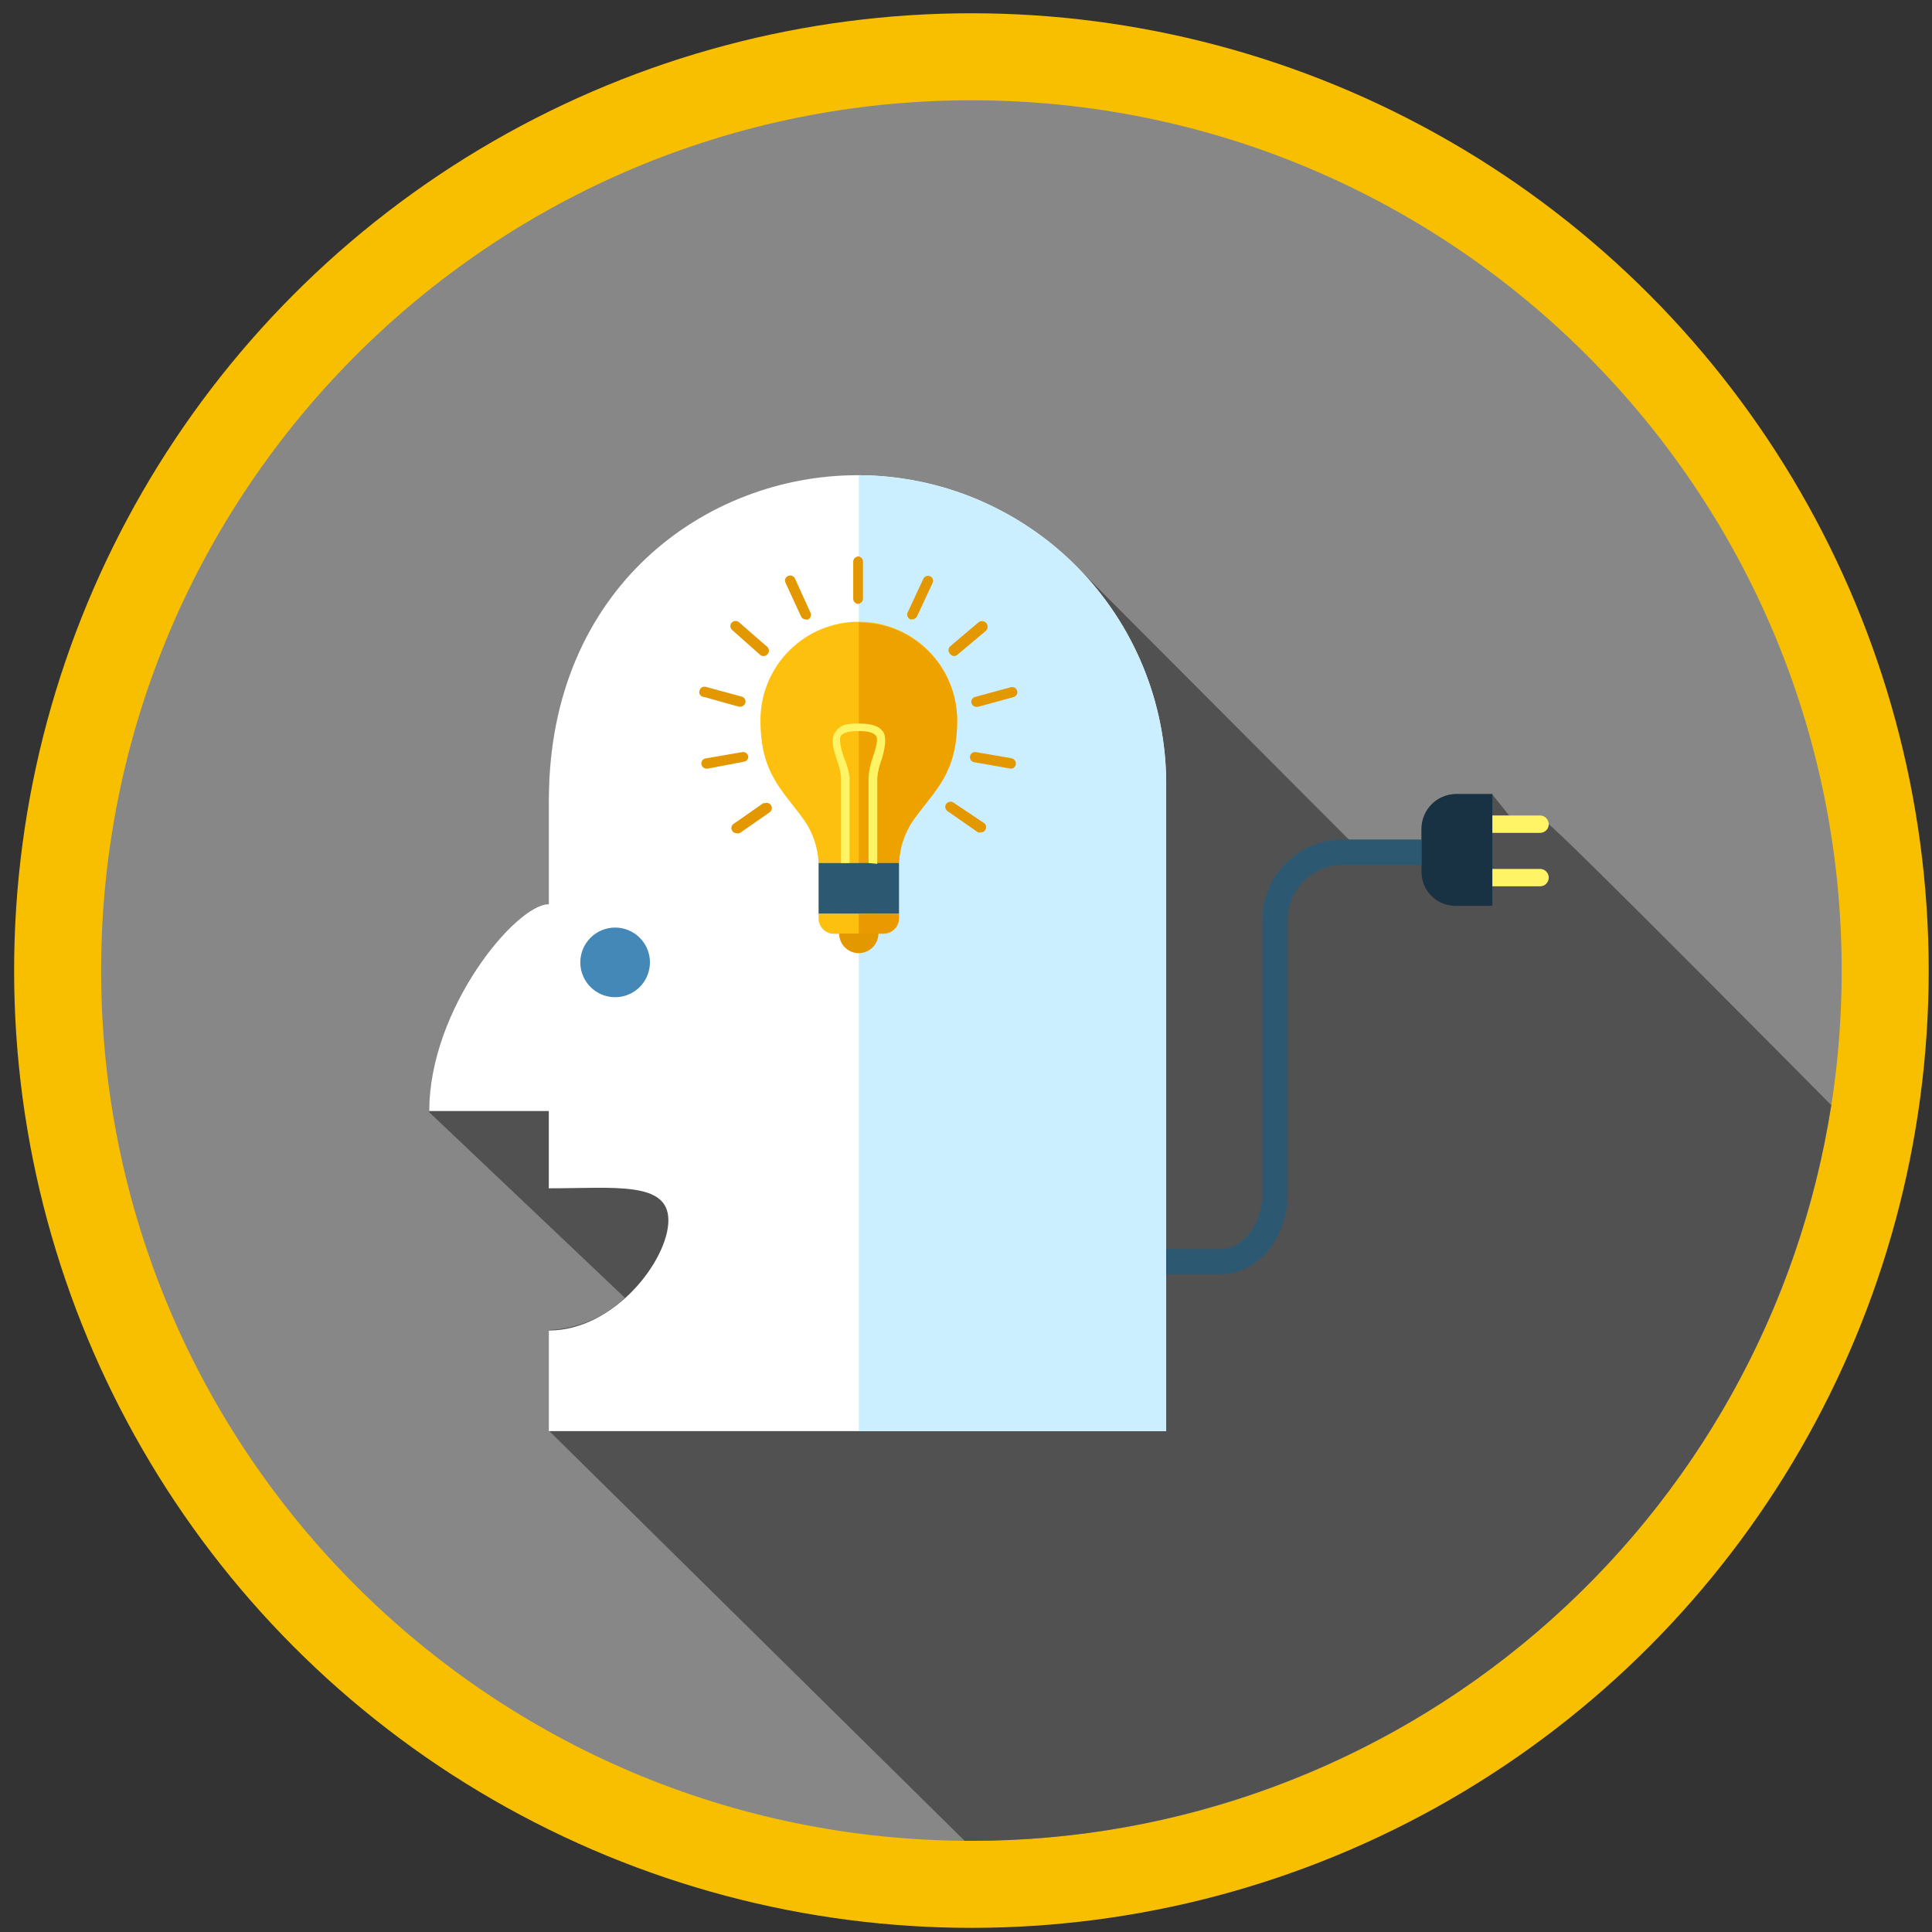<svg width="111" height="111" viewBox="0 0 111 111" fill="none" xmlns="http://www.w3.org/2000/svg">
<rect x="0" y="0" width="111" height="111" fill="#333333" stroke="none"/>
<circle cx="55.811" cy="55.762" r="55" fill="#F7BF00"/>
<path d="M55.811 105.762C83.425 105.762 105.811 83.376 105.811 55.762C105.811 28.148 83.425 5.762 55.811 5.762C28.197 5.762 5.811 28.148 5.811 55.762C5.811 83.376 28.197 105.762 55.811 105.762Z" fill="#878787"/>
<path d="M55.811 105.762C67.733 105.762 79.262 101.503 88.32 93.753C97.377 86.002 103.368 75.27 105.211 63.492C105.211 63.492 89.241 47.362 88.971 47.362C88.971 47.298 88.959 47.234 88.934 47.175C88.909 47.115 88.873 47.061 88.828 47.016C88.782 46.97 88.728 46.934 88.669 46.909C88.609 46.885 88.546 46.872 88.481 46.872H86.721L85.721 45.622H83.611C83.091 45.638 82.598 45.855 82.236 46.229C81.873 46.602 81.671 47.102 81.671 47.622V48.282H77.531C77.503 48.241 77.47 48.204 77.431 48.172L61.811 32.512C61.521 32.222 61.211 31.952 60.901 31.682L60.551 31.372C60.221 31.102 59.881 30.852 59.551 30.602L59.211 30.352C58.851 30.102 58.471 29.882 58.091 29.662C57.981 29.602 57.871 29.522 57.751 29.462C57.361 29.242 56.951 29.052 56.541 28.872L56.211 28.762C55.801 28.582 55.371 28.442 54.941 28.292L54.581 28.162C54.161 28.032 53.721 27.922 53.281 27.822L52.891 27.722C52.451 27.632 52.011 27.572 51.571 27.512L51.131 27.442C50.691 27.442 50.251 27.392 49.801 27.372H49.341H49.261C40.611 27.372 31.531 33.792 31.531 46.072C31.531 47.902 31.531 49.882 31.531 52.022C29.641 52.022 24.661 58.022 24.661 63.902L35.901 74.562C34.721 75.694 33.165 76.352 31.531 76.412V82.192L55.421 105.762H55.811Z" fill="#515151"/>
<path d="M49.261 27.302C40.611 27.302 31.531 33.722 31.531 46.002C31.531 47.832 31.531 49.812 31.531 51.952C29.641 51.952 24.661 57.952 24.661 63.832H31.531V68.272C35.321 68.272 38.401 67.852 38.401 70.112C38.401 72.372 35.321 76.442 31.531 76.442V82.222H67.001V45.042C67.001 40.337 65.132 35.825 61.805 32.498C58.478 29.171 53.966 27.302 49.261 27.302V27.302Z" fill="white"/>
<path d="M49.341 27.302V82.222H67.001V45.042C67.004 40.35 65.146 35.849 61.836 32.523C58.526 29.198 54.033 27.321 49.341 27.302Z" fill="#CCEFFF"/>
<path d="M35.341 53.292C34.81 53.292 34.302 53.503 33.927 53.878C33.551 54.253 33.341 54.762 33.341 55.292C33.341 55.688 33.458 56.074 33.678 56.403C33.898 56.732 34.21 56.988 34.575 57.14C34.941 57.291 35.343 57.331 35.731 57.254C36.119 57.176 36.475 56.986 36.755 56.706C37.035 56.426 37.225 56.07 37.302 55.682C37.38 55.294 37.34 54.892 37.189 54.527C37.037 54.161 36.781 53.849 36.452 53.629C36.123 53.409 35.736 53.292 35.341 53.292Z" fill="#4388B7"/>
<path d="M54.991 41.372C54.991 39.874 54.396 38.437 53.336 37.377C52.276 36.317 50.839 35.722 49.341 35.722C47.842 35.722 46.405 36.317 45.346 37.377C44.286 38.437 43.691 39.874 43.691 41.372C43.691 44.462 44.951 45.372 46.201 47.122C46.706 47.847 46.993 48.7 47.031 49.582H51.651C51.688 48.701 51.972 47.849 52.471 47.122C53.731 45.362 54.991 44.462 54.991 41.372Z" fill="#FDC00F"/>
<path d="M49.341 35.762V49.582H51.651C51.688 48.701 51.972 47.849 52.471 47.122C53.731 45.362 54.991 44.462 54.991 41.372C54.98 39.881 54.38 38.454 53.322 37.403C52.264 36.352 50.832 35.762 49.341 35.762V35.762Z" fill="#EDA200"/>
<path d="M51.651 49.582H47.031V52.502H51.651V49.582Z" fill="#2D5872"/>
<path d="M47.031 52.502V52.762C47.031 52.998 47.125 53.225 47.292 53.392C47.459 53.559 47.685 53.652 47.921 53.652H50.751C50.869 53.654 50.986 53.632 51.095 53.588C51.204 53.544 51.303 53.478 51.387 53.395C51.471 53.313 51.537 53.214 51.583 53.105C51.628 52.997 51.651 52.88 51.651 52.762V52.522L47.031 52.502Z" fill="#FDC00F"/>
<path d="M49.341 54.762C49.64 54.76 49.926 54.64 50.137 54.428C50.348 54.217 50.468 53.931 50.471 53.632H48.211C48.211 53.932 48.33 54.219 48.542 54.431C48.754 54.643 49.041 54.762 49.341 54.762V54.762Z" fill="#E49800"/>
<path d="M49.901 49.582C49.901 49.582 49.901 45.892 49.901 44.662C49.928 44.244 50.019 43.833 50.171 43.442C50.321 42.972 50.481 42.442 50.321 42.262C50.161 42.082 49.861 42.002 49.321 42.002C48.781 42.002 48.471 42.092 48.321 42.262C48.171 42.432 48.321 42.992 48.461 43.462C48.639 43.842 48.757 44.247 48.811 44.662V49.582H48.321V44.662C48.288 44.319 48.208 43.983 48.081 43.662C47.891 43.072 47.691 42.462 48.011 42.032C48.331 41.602 48.671 41.572 49.371 41.572C50.071 41.572 50.501 41.712 50.731 42.032C50.961 42.352 50.841 43.032 50.651 43.642C50.517 43.985 50.432 44.345 50.401 44.712C50.401 45.942 50.401 49.632 50.401 49.632L49.901 49.582Z" fill="#FFF466"/>
<path d="M49.341 52.502V53.632H50.751C50.868 53.634 50.985 53.612 51.094 53.568C51.204 53.523 51.303 53.458 51.387 53.375C51.47 53.293 51.537 53.194 51.582 53.085C51.627 52.977 51.651 52.86 51.651 52.742V52.502H49.341Z" fill="#EB9900"/>
<path d="M42.991 43.452C42.984 43.413 42.969 43.377 42.947 43.343C42.926 43.31 42.898 43.282 42.866 43.26C42.833 43.237 42.797 43.222 42.758 43.214C42.719 43.205 42.68 43.205 42.641 43.212L40.541 43.572C40.503 43.578 40.466 43.592 40.433 43.612C40.4 43.633 40.371 43.66 40.349 43.691C40.327 43.723 40.311 43.759 40.303 43.797C40.294 43.835 40.294 43.874 40.301 43.912C40.313 43.981 40.348 44.044 40.401 44.089C40.454 44.135 40.521 44.161 40.591 44.162H40.651L42.741 43.762C42.814 43.752 42.881 43.715 42.928 43.657C42.974 43.599 42.997 43.526 42.991 43.452ZM45.671 33.232C45.636 33.161 45.575 33.106 45.5 33.08C45.425 33.053 45.343 33.058 45.271 33.092C45.236 33.108 45.204 33.131 45.178 33.16C45.152 33.188 45.132 33.221 45.119 33.258C45.106 33.294 45.1 33.333 45.102 33.371C45.104 33.41 45.114 33.447 45.131 33.482L46.021 35.412C46.044 35.465 46.082 35.51 46.13 35.542C46.177 35.574 46.233 35.591 46.291 35.592C46.334 35.602 46.378 35.602 46.421 35.592C46.492 35.558 46.547 35.496 46.574 35.421C46.6 35.346 46.595 35.264 46.561 35.192L45.671 33.232ZM43.671 37.622C43.696 37.646 43.726 37.664 43.759 37.676C43.791 37.688 43.826 37.694 43.861 37.692C43.904 37.693 43.947 37.685 43.987 37.667C44.027 37.65 44.062 37.624 44.091 37.592C44.146 37.536 44.177 37.461 44.177 37.382C44.177 37.304 44.146 37.228 44.091 37.172L42.471 35.762C42.415 35.707 42.34 35.676 42.261 35.676C42.182 35.676 42.107 35.707 42.051 35.762C42.023 35.789 42 35.822 41.984 35.858C41.969 35.894 41.961 35.933 41.961 35.972C41.961 36.011 41.969 36.05 41.984 36.086C42 36.123 42.023 36.155 42.051 36.182L43.671 37.622ZM40.451 40.042L42.451 40.602H42.531C42.596 40.601 42.66 40.579 42.712 40.539C42.764 40.5 42.802 40.445 42.821 40.382C42.831 40.345 42.834 40.306 42.829 40.267C42.825 40.228 42.812 40.191 42.792 40.158C42.773 40.124 42.746 40.095 42.715 40.072C42.684 40.048 42.649 40.031 42.611 40.022L40.551 39.462C40.514 39.452 40.474 39.449 40.436 39.454C40.397 39.459 40.36 39.471 40.326 39.491C40.293 39.511 40.264 39.537 40.24 39.568C40.217 39.599 40.2 39.634 40.191 39.672C40.175 39.717 40.171 39.766 40.179 39.813C40.188 39.86 40.208 39.904 40.238 39.941C40.268 39.978 40.307 40.007 40.351 40.024C40.395 40.042 40.444 40.048 40.491 40.042H40.451ZM43.901 46.112L42.151 47.332C42.118 47.353 42.09 47.381 42.068 47.413C42.046 47.446 42.031 47.482 42.024 47.52C42.016 47.558 42.017 47.598 42.025 47.636C42.033 47.674 42.048 47.71 42.071 47.742C42.098 47.783 42.135 47.817 42.179 47.84C42.223 47.862 42.272 47.873 42.321 47.872C42.377 47.887 42.435 47.887 42.491 47.872L44.241 46.652C44.297 46.604 44.333 46.536 44.342 46.463C44.351 46.39 44.333 46.316 44.291 46.255C44.248 46.194 44.185 46.151 44.113 46.134C44.041 46.117 43.966 46.127 43.901 46.162V46.112ZM49.301 31.972C49.227 31.977 49.157 32.01 49.105 32.063C49.053 32.117 49.023 32.188 49.021 32.262V34.392C49.02 34.43 49.026 34.468 49.039 34.504C49.053 34.54 49.073 34.572 49.099 34.6C49.125 34.628 49.156 34.651 49.191 34.666C49.225 34.682 49.263 34.691 49.301 34.692C49.377 34.687 49.448 34.653 49.5 34.597C49.552 34.542 49.581 34.468 49.581 34.392V32.262C49.58 32.194 49.556 32.128 49.512 32.075C49.468 32.022 49.408 31.986 49.341 31.972H49.301ZM54.811 37.692C54.881 37.693 54.949 37.668 55.001 37.622L56.631 36.252C56.696 36.197 56.736 36.117 56.743 36.032C56.749 35.947 56.722 35.862 56.666 35.797C56.61 35.732 56.531 35.692 56.446 35.685C56.36 35.679 56.276 35.706 56.211 35.762L54.581 37.142C54.526 37.198 54.495 37.274 54.495 37.352C54.495 37.431 54.526 37.506 54.581 37.562C54.606 37.6 54.64 37.632 54.68 37.655C54.72 37.678 54.765 37.69 54.811 37.692V37.692ZM55.811 40.392C55.83 40.455 55.868 40.51 55.92 40.549C55.972 40.589 56.036 40.611 56.101 40.612H56.181L58.231 40.052C58.269 40.043 58.304 40.026 58.335 40.003C58.367 39.98 58.393 39.95 58.412 39.917C58.432 39.883 58.444 39.846 58.449 39.807C58.454 39.769 58.451 39.73 58.441 39.692C58.42 39.617 58.37 39.554 58.303 39.514C58.236 39.475 58.157 39.464 58.081 39.482L56.021 40.042C55.947 40.061 55.883 40.108 55.844 40.174C55.805 40.239 55.793 40.318 55.811 40.392V40.392ZM58.171 43.572L56.071 43.212C56.033 43.205 55.994 43.206 55.956 43.214C55.918 43.222 55.882 43.238 55.85 43.26C55.819 43.283 55.792 43.311 55.771 43.344C55.751 43.377 55.737 43.414 55.731 43.452C55.724 43.49 55.724 43.529 55.733 43.567C55.741 43.605 55.757 43.641 55.779 43.673C55.801 43.705 55.83 43.731 55.863 43.752C55.896 43.773 55.933 43.786 55.971 43.792L58.071 44.162H58.121C58.19 44.149 58.252 44.113 58.297 44.059C58.342 44.005 58.366 43.937 58.366 43.867C58.366 43.797 58.342 43.729 58.297 43.675C58.252 43.621 58.19 43.585 58.121 43.572H58.171ZM54.781 46.112C54.748 46.09 54.711 46.074 54.672 46.065C54.633 46.057 54.593 46.057 54.554 46.064C54.515 46.072 54.478 46.087 54.445 46.109C54.411 46.131 54.383 46.159 54.361 46.192C54.339 46.224 54.323 46.26 54.315 46.298C54.307 46.337 54.306 46.376 54.314 46.414C54.321 46.453 54.336 46.489 54.358 46.521C54.38 46.553 54.408 46.581 54.441 46.602L56.191 47.822C56.247 47.837 56.305 47.837 56.361 47.822C56.409 47.824 56.456 47.813 56.499 47.79C56.541 47.767 56.576 47.733 56.601 47.692C56.624 47.661 56.64 47.625 56.649 47.587C56.658 47.55 56.659 47.511 56.653 47.472C56.646 47.434 56.632 47.398 56.611 47.365C56.59 47.332 56.563 47.304 56.531 47.282L54.781 46.112ZM53.441 33.112C53.406 33.095 53.368 33.086 53.33 33.084C53.291 33.081 53.253 33.087 53.217 33.1C53.18 33.113 53.147 33.133 53.118 33.16C53.09 33.186 53.067 33.217 53.051 33.252L52.151 35.182C52.134 35.218 52.125 35.257 52.123 35.297C52.122 35.337 52.128 35.376 52.142 35.413C52.156 35.451 52.177 35.485 52.205 35.514C52.232 35.543 52.265 35.566 52.301 35.582C52.34 35.591 52.381 35.591 52.421 35.582C52.479 35.583 52.535 35.566 52.584 35.533C52.632 35.501 52.669 35.456 52.691 35.402L53.591 33.472C53.605 33.435 53.611 33.395 53.609 33.355C53.607 33.315 53.597 33.276 53.579 33.241C53.561 33.205 53.536 33.173 53.505 33.148C53.475 33.122 53.439 33.103 53.401 33.092L53.441 33.112Z" fill="#E49800"/>
<path d="M85.741 47.852H88.481C88.614 47.852 88.741 47.799 88.835 47.706C88.928 47.612 88.981 47.485 88.981 47.352C88.981 47.219 88.928 47.092 88.835 46.998C88.741 46.905 88.614 46.852 88.481 46.852H85.741C85.609 46.852 85.481 46.905 85.388 46.998C85.294 47.092 85.241 47.219 85.241 47.352C85.241 47.485 85.294 47.612 85.388 47.706C85.481 47.799 85.609 47.852 85.741 47.852ZM88.481 49.922H85.741C85.609 49.922 85.481 49.975 85.388 50.069C85.294 50.162 85.241 50.289 85.241 50.422C85.241 50.555 85.294 50.682 85.388 50.776C85.481 50.869 85.609 50.922 85.741 50.922H88.481C88.614 50.922 88.741 50.869 88.835 50.776C88.928 50.682 88.981 50.555 88.981 50.422C88.981 50.289 88.928 50.162 88.835 50.069C88.741 49.975 88.614 49.922 88.481 49.922Z" fill="#FFF466"/>
<path d="M85.741 45.622H83.611C83.091 45.638 82.597 45.855 82.235 46.229C81.873 46.602 81.671 47.102 81.671 47.622V50.092C81.67 50.348 81.719 50.601 81.816 50.837C81.913 51.074 82.055 51.289 82.236 51.47C82.416 51.651 82.63 51.795 82.866 51.893C83.102 51.992 83.355 52.042 83.611 52.042H85.741V45.622Z" fill="#183143"/>
<path d="M70.131 73.212H67.001V71.762H70.131C71.421 71.762 72.521 70.312 72.521 68.602V52.862C72.521 51.635 73.009 50.457 73.877 49.589C74.745 48.72 75.923 48.232 77.151 48.232H81.671V49.692H77.151C76.735 49.692 76.323 49.774 75.938 49.934C75.553 50.093 75.204 50.327 74.909 50.621C74.615 50.915 74.382 51.265 74.222 51.649C74.063 52.034 73.981 52.446 73.981 52.862V68.582C73.981 71.132 72.251 73.212 70.131 73.212Z" fill="#2D5872"/>
</svg>
